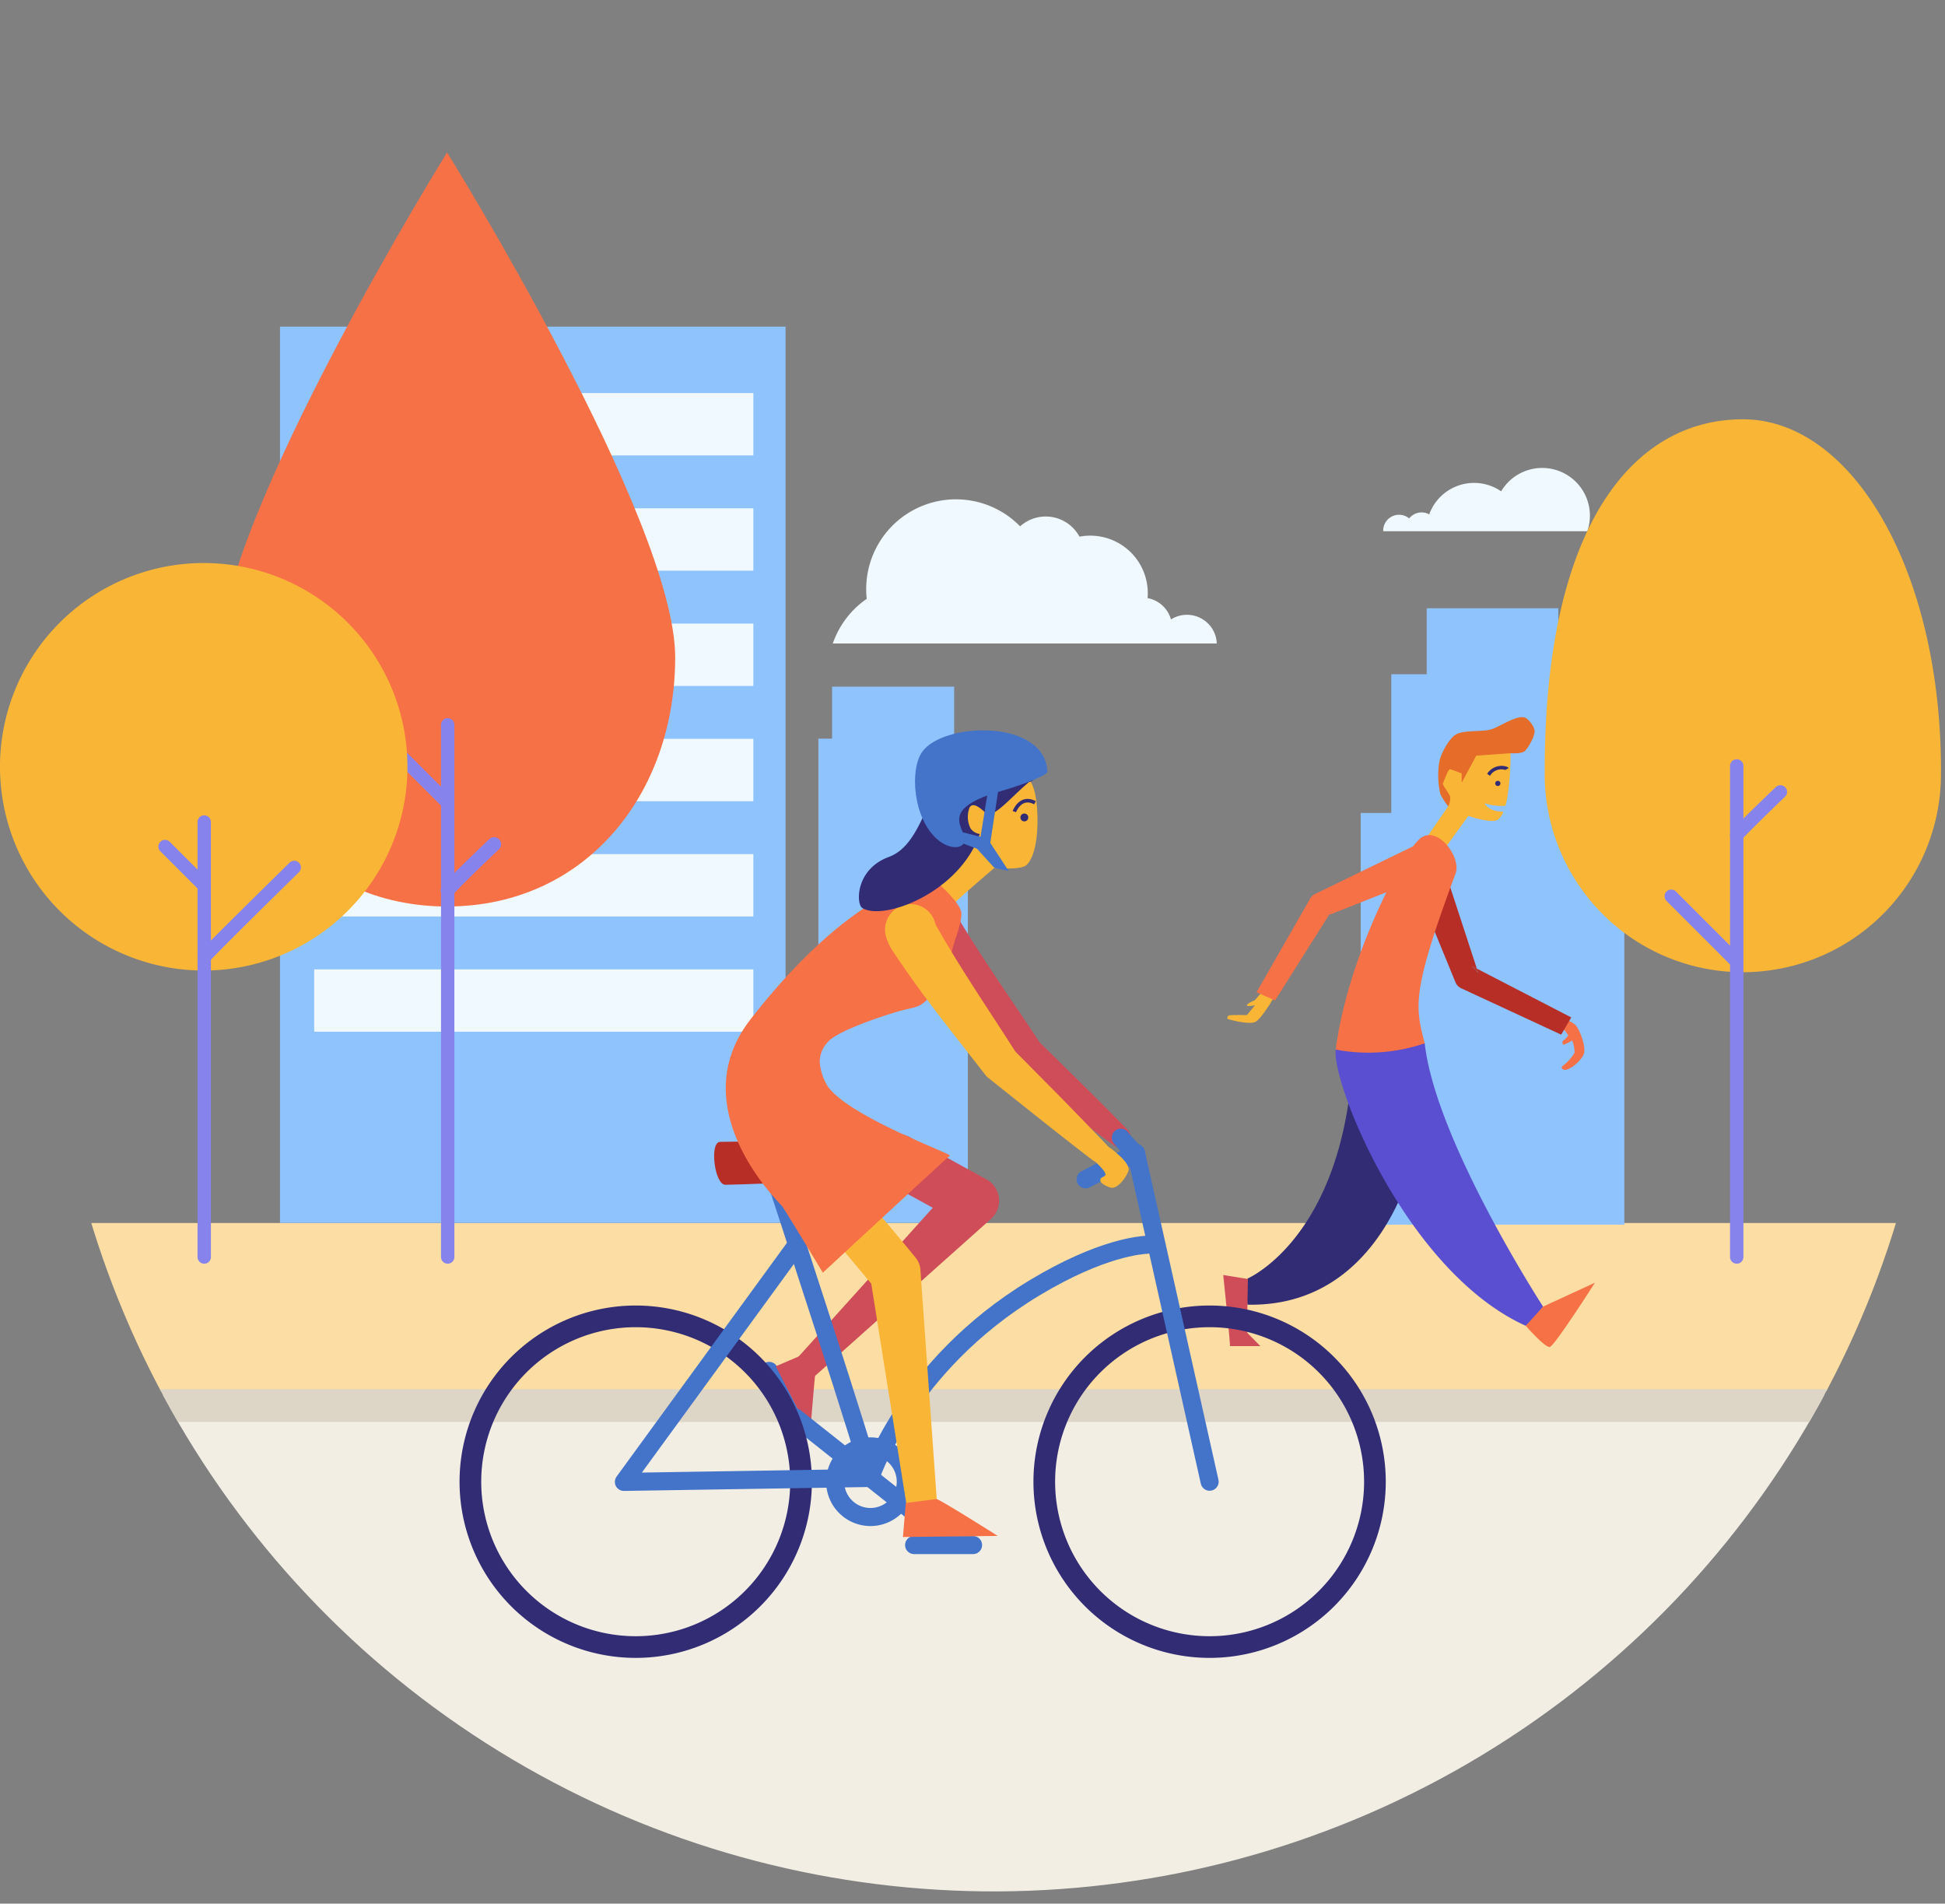 <svg xmlns="http://www.w3.org/2000/svg" xmlns:xlink="http://www.w3.org/1999/xlink" width="320" height="313.16" viewBox="0 0 320 313.16">
  <rect x="0" y="0" width="320" height="313.16" fill="#808080" stroke="none"/>
  <defs>
    <clipPath id="clip-path">
      <circle id="Ellipse_94" data-name="Ellipse 94" cx="155.193" cy="155.193" r="155.193" transform="translate(7.521 0.763) rotate(-0.281)" fill="none"/>
    </clipPath>
    <clipPath id="clip-path-2">
      <rect id="Rectangle_629" data-name="Rectangle 629" width="320" height="312.401" fill="none"/>
    </clipPath>
  </defs>
  <g id="Groupe_384" data-name="Groupe 384" transform="translate(0 0.759)">
    <g id="Groupe_381" data-name="Groupe 381">
      <g id="Groupe_380" data-name="Groupe 380" clip-path="url(#clip-path)">
        <rect id="Rectangle_619" data-name="Rectangle 619" width="317.965" height="83.666" transform="translate(0.24 228.735)" fill="#f2eee4"/>
        <rect id="Rectangle_620" data-name="Rectangle 620" width="320" height="27.606" transform="translate(0 200.428)" fill="#fcdda3"/>
        <rect id="Rectangle_621" data-name="Rectangle 621" width="317.965" height="5.39" transform="translate(0.24 227.767)" fill="#ddd5c5"/>
      </g>
    </g>
    <rect id="Rectangle_622" data-name="Rectangle 622" width="83.18" height="147.43" transform="translate(46.064 52.974)" fill="#8ec3fe"/>
    <rect id="Rectangle_623" data-name="Rectangle 623" width="72.256" height="10.256" transform="translate(51.69 63.901)" fill="#f0f9ff"/>
    <rect id="Rectangle_624" data-name="Rectangle 624" width="72.256" height="10.256" transform="translate(51.69 82.862)" fill="#f0f9ff"/>
    <rect id="Rectangle_625" data-name="Rectangle 625" width="72.256" height="10.256" transform="translate(51.69 101.823)" fill="#f0f9ff"/>
    <rect id="Rectangle_626" data-name="Rectangle 626" width="72.256" height="10.256" transform="translate(51.69 120.784)" fill="#f0f9ff"/>
    <rect id="Rectangle_627" data-name="Rectangle 627" width="72.256" height="10.256" transform="translate(51.69 139.746)" fill="#f0f9ff"/>
    <rect id="Rectangle_628" data-name="Rectangle 628" width="72.256" height="10.256" transform="translate(51.69 158.707)" fill="#f0f9ff"/>
    <path id="Tracé_550" data-name="Tracé 550" d="M156.981,120.749V112.2H136.9v8.551h-2.257V200.4h24.594V120.749Z" fill="#8ec3fe"/>
    <path id="Tracé_551" data-name="Tracé 551" d="M262.213,132.978V110.159h-5.83V99.3H234.73v10.857H228.9v22.819h-5.03V200.7h43.372V132.978Z" fill="#8ec3fe"/>
    <g id="Groupe_383" data-name="Groupe 383">
      <g id="Groupe_382" data-name="Groupe 382" clip-path="url(#clip-path-2)">
        <path id="Tracé_552" data-name="Tracé 552" d="M253.724,76.222a7.846,7.846,0,0,0-6.751,3.844A7.851,7.851,0,0,0,235.14,83.86a2.609,2.609,0,0,0-3.3.663,2.606,2.606,0,0,0-4.268,2.108h33.577a7.847,7.847,0,0,0-7.42-10.409" fill="#f0f9ff"/>
        <path id="Tracé_553" data-name="Tracé 553" d="M198.754,101.816a4.909,4.909,0,0,0-6.1-.675,4.917,4.917,0,0,0-3.85-3.508A9.466,9.466,0,0,0,177.6,87.525a6.307,6.307,0,0,0-9.766-1.7,14.766,14.766,0,0,0-25.236,11.925,14.811,14.811,0,0,0-5.583,7.347h63.172a4.889,4.889,0,0,0-1.429-3.285" fill="#f0f9ff"/>
        <path id="Tracé_554" data-name="Tracé 554" d="M111.085,107.363c0,22.646-14.882,41-37.528,41s-37.529-18.358-37.529-41S73.557,24.311,73.557,24.311s37.528,60.406,37.528,83.052" fill="#f77147"/>
        <path id="Tracé_555" data-name="Tracé 555" d="M73.657,207.123a1.1,1.1,0,0,1-1.1-1.1V118.484a1.1,1.1,0,0,1,2.2,0v87.541a1.1,1.1,0,0,1-1.1,1.1" fill="#8683ed"/>
        <path id="Tracé_556" data-name="Tracé 556" d="M73.657,146.9a1.151,1.151,0,0,1-1.151-1.151c0-.592,0-.862,7.98-8.456a1.151,1.151,0,1,1,1.587,1.667c-3.255,3.1-6.84,6.611-7.384,7.3a1.153,1.153,0,0,1-1.032.64m1.151-1.149h0m0,0v0Z" fill="#8683ed"/>
        <path id="Tracé_557" data-name="Tracé 557" d="M73.657,132.4a1.091,1.091,0,0,1-.776-.322l-7.822-7.822a1.1,1.1,0,0,1,1.552-1.552l7.822,7.822a1.1,1.1,0,0,1-.776,1.874" fill="#8683ed"/>
        <path id="Tracé_558" data-name="Tracé 558" d="M67.035,125.378A33.518,33.518,0,1,1,33.518,91.861a33.517,33.517,0,0,1,33.517,33.517" fill="#f9b636"/>
        <path id="Tracé_559" data-name="Tracé 559" d="M33.6,207.123a1.1,1.1,0,0,1-1.1-1.1V134.468a1.1,1.1,0,1,1,2.2,0v71.557a1.1,1.1,0,0,1-1.1,1.1" fill="#8683ed"/>
        <path id="Tracé_560" data-name="Tracé 560" d="M33.6,157.852a1.1,1.1,0,0,1-1.1-1.1c0-.622,0-.646,7.709-8.276,3.651-3.614,7.35-7.238,7.387-7.275a1.1,1.1,0,1,1,1.537,1.569c-5.263,5.155-13.78,13.567-14.592,14.545a1.1,1.1,0,0,1-.943.535m1.1-1.094h0Zm0,0h0Zm0,0v0Z" fill="#8683ed"/>
        <path id="Tracé_561" data-name="Tracé 561" d="M33.6,146.044a1.091,1.091,0,0,1-.776-.322l-6.394-6.394a1.1,1.1,0,1,1,1.553-1.552l6.393,6.394a1.1,1.1,0,0,1-.776,1.874" fill="#8683ed"/>
        <path id="Tracé_562" data-name="Tracé 562" d="M319.332,126a32.6,32.6,0,1,1-65.19,0c0-40.391,14.593-57.783,32.6-57.783s32.6,24.855,32.6,57.783" fill="#f9b636"/>
        <path id="Tracé_563" data-name="Tracé 563" d="M285.734,207.123a1.1,1.1,0,0,1-1.1-1.1V125.242a1.1,1.1,0,0,1,2.2,0v80.783a1.1,1.1,0,0,1-1.1,1.1" fill="#8683ed"/>
        <path id="Tracé_564" data-name="Tracé 564" d="M285.735,137.8a1.1,1.1,0,0,1-1.1-1.1c0-.6,0-.761,7.573-8.027a1.1,1.1,0,0,1,1.52,1.584c-3.105,2.98-6.519,6.338-7.027,6.962a1.1,1.1,0,0,1-.968.579m1.1-1.092Zm0,0h0Zm0,0h0Zm0,0v0Z" fill="#8683ed"/>
        <path id="Tracé_565" data-name="Tracé 565" d="M285.318,158.132a1.091,1.091,0,0,1-.776-.322L274.134,147.4a1.1,1.1,0,0,1,1.552-1.552l10.408,10.408a1.1,1.1,0,0,1-.776,1.874" fill="#8683ed"/>
        <path id="Tracé_566" data-name="Tracé 566" d="M257.315,166.847a5.621,5.621,0,0,1,1.948,1.063c.751.984,1.738,3.629,1.287,4.782-.378.968-2.109,2.538-3.115,2.549-.317,0-.719-.355-.32-.665a7.137,7.137,0,0,0,1.935-2.146,5.253,5.253,0,0,0-.394-2.026,7.373,7.373,0,0,1-1.341.672c-.278.076-.356-.514-.089-.672a4.487,4.487,0,0,0,.8-.812l-.531-.8-1.018-.575Z" fill="#f77147"/>
        <path id="Tracé_567" data-name="Tracé 567" d="M209.615,163.247l-.64,1.091s-1.608,2.614-2.445,3.01c-1.148.543-4.591-.489-4.591-.489s-.113-.527.376-.6,2.835-.037,2.835-.037l1.342-1.618s-1.254.3-1.342.037,1.116-.812,1.229-.82S208,161.93,208,161.93Z" fill="#f9b636"/>
        <path id="Tracé_568" data-name="Tracé 568" d="M242.978,158.583l.235.72-1.01-1.119.775.4-5.986-18.312c-.021-.061-.045-.129-.07-.19a2.762,2.762,0,0,0-5.111,2.1l7.6,18.524.047.114a1.9,1.9,0,0,0,.963,1.006l16.431,7.619,1.66-2.832Z" fill="#b72e27"/>
        <path id="Tracé_569" data-name="Tracé 569" d="M234.4,137.48l3.862-5.592-1.272-2.222-.294-3.886s3.811-3.758,4.058-3.888c.486-.256,6.349-2.049,7.2-.772.953,1.424.56,2.028.56,2.028a42.768,42.768,0,0,1-.547,7.428c-.082.424-.176.832-.284,1.213a8.549,8.549,0,0,1-3.418-.413s.5,1.374,3.085,1.383a3.072,3.072,0,0,1-.9,1.312c-.993.725-4.882-.6-4.882-.6l-3.786,5.252Z" fill="#f9b636"/>
        <path id="Tracé_570" data-name="Tracé 570" d="M232.826,188.715c0,.624-5.138,25.63-27.6,25.15a24.383,24.383,0,0,1,.025-4.3s13.8-5.868,16.86-30.807" fill="#322c74"/>
        <path id="Tracé_571" data-name="Tracé 571" d="M219.762,171.9c-.691,5.56,11.652,36.584,31.262,45.441a16.125,16.125,0,0,0,2.847-3.163s-17.681-27.24-19.47-43.308c-4.319-7.844-14.639,1.03-14.639,1.03" fill="#5a4fd0"/>
        <path id="Tracé_572" data-name="Tracé 572" d="M239.479,142.931c.994-2.672-3.084-8.193-5.931-5.663s-11.824,19.416-13.786,34.633a28.719,28.719,0,0,0,14.639-1.03c-1.575-6.072-2.22-8.335,5.078-27.94" fill="#f77147"/>
        <path id="Tracé_573" data-name="Tracé 573" d="M251.025,217.341s3.163,3.638,3.954,3.48,7.424-10.568,7.424-10.568l-8.531,3.926" fill="#f77147"/>
        <path id="Tracé_574" data-name="Tracé 574" d="M205.219,214.84a36.17,36.17,0,0,0,0,3.668l2.14,2.171h-5c.01-1.079-1.111-11.691-1.111-11.691l4.062.653" fill="#cf4d59"/>
        <path id="Tracé_575" data-name="Tracé 575" d="M238.263,131.888a2.891,2.891,0,0,0,.323-1.563c-.03-.385-1.338-2-1.184-2.231s.833-2.385,1.186-2.308,1.891.692,1.891.692v1.539s2.077-3.846,2.231-4.154l.154-.308,5.654-.407s1.831.144,2.37-.372,1.7-2.469,1.585-3.4c-.089-.694-1.1-2.049-1.789-2.15-1.42-.209-4.005,1.59-5.378,2.008-1.39.423-4.5.079-5.752.817-1.177.694-2.5,3.166-2.754,4.509a13.989,13.989,0,0,0,.167,5.293,11.339,11.339,0,0,0,1.3,2.033" fill="#e66c2a"/>
        <path id="Tracé_576" data-name="Tracé 576" d="M246,128.118a.428.428,0,1,0,.429-.429.429.429,0,0,0-.429.429" fill="#322c74"/>
        <path id="Tracé_577" data-name="Tracé 577" d="M245.14,126.867l-.469-.329a2.82,2.82,0,0,1,2.516-1.307c.342.019.9.132,1.024.365l-.5.274a.218.218,0,0,0,.061.073,2.158,2.158,0,0,0-2.629.924" fill="#322c74"/>
        <path id="Tracé_578" data-name="Tracé 578" d="M218.111,149.959l.545-.215.375-.6Z" fill="#f77147"/>
        <path id="Tracé_579" data-name="Tracé 579" d="M237.391,139.151a2.762,2.762,0,0,0-3.692-1.276L216.48,146.25l-.111.054a1.876,1.876,0,0,0-.81.756l-8.833,15.416,3.052,1.344,8.878-14.076-.545.215.921-.81-.376.6,17.265-6.815c.063-.025.132-.055.194-.086a2.762,2.762,0,0,0,1.276-3.692" fill="#f77147"/>
        <path id="Tracé_580" data-name="Tracé 580" d="M243.213,159.3l-.235-.719-.775-.4Z" fill="#b72e27"/>
        <line id="Ligne_234" data-name="Ligne 234" x2="4.277" y2="8.704" transform="translate(126.541 224.758)" fill="none" stroke="#4374c9" stroke-linecap="round" stroke-linejoin="round" stroke-width="2.972"/>
        <path id="Tracé_581" data-name="Tracé 581" d="M149.613,186.283l12.488,6.861a4.028,4.028,0,0,1,1.779,5.556,4.1,4.1,0,0,1-.845,1.062l-28.824,25.72a2.086,2.086,0,0,1-2.936-2.951l25.873-28.688.934,6.618L145.593,193.6a4.174,4.174,0,0,1,4.02-7.317" fill="#cf4d59"/>
        <path id="Tracé_582" data-name="Tracé 582" d="M134.142,225.251c-.1.293-.856,9.723-.856,9.723l-5.657-10.968,4.169-1.789Z" fill="#cf4d59"/>
        <path id="Tracé_583" data-name="Tracé 583" d="M183.29,187.686c-4.863-3.529-11.833-8.9-16.691-12.6a2.591,2.591,0,0,1-.46-.5c-5.13-6.379-10.287-12.693-15.047-19.374a13.536,13.536,0,0,1-2.359-4.323,4.191,4.191,0,1,1,6.426,2.552,4.106,4.106,0,0,0,1.733-4.274,2.683,2.683,0,0,0-.164-.487c-.026-.043.009.04.043.11,4.413,7.552,9.543,14.762,14.377,22.071l-.46-.5,7.457,7.323q3.717,3.675,7.382,7.409a1.716,1.716,0,0,1-2.237,2.581" fill="#cf4d59"/>
        <line id="Ligne_235" data-name="Ligne 235" x2="12" y2="9.52" transform="translate(130.841 232.42)" fill="none" stroke="#4374c9" stroke-linecap="round" stroke-linejoin="round" stroke-width="2.972"/>
        <path id="Tracé_584" data-name="Tracé 584" d="M118.463,187.085c-1.777.042-.9,7.087.88,7.056,6.951-.123,20.4-.9,20.4-.9s3.022-6.735-21.285-6.159" fill="#b72e27"/>
        <path id="Tracé_585" data-name="Tracé 585" d="M137.407,242.988a5.808,5.808,0,1,0,5.808-5.808A5.808,5.808,0,0,0,137.407,242.988Z" fill="none" stroke="#4374c9" stroke-linecap="round" stroke-linejoin="round" stroke-width="2.972"/>
        <path id="Tracé_586" data-name="Tracé 586" d="M171.809,242.988a27.2,27.2,0,1,0,27.2-27.2A27.2,27.2,0,0,0,171.809,242.988Z" fill="none" stroke="#322c74" stroke-linecap="round" stroke-linejoin="round" stroke-width="3.566"/>
        <path id="Tracé_587" data-name="Tracé 587" d="M77.391,242.988a27.2,27.2,0,1,0,27.2-27.2A27.2,27.2,0,0,0,77.391,242.988Z" fill="none" stroke="#322c74" stroke-linecap="round" stroke-linejoin="round" stroke-width="3.566"/>
        <path id="Tracé_588" data-name="Tracé 588" d="M199.013,242.988,186.9,188.921l-8.293,4.324" fill="none" stroke="#4374c9" stroke-linecap="round" stroke-linejoin="round" stroke-width="2.972"/>
        <path id="Tracé_589" data-name="Tracé 589" d="M188.669,204.011c-.839.057-7.356.4-18.41,7.054-21.48,12.921-27.35,32.02-27.045,31.3s-15.585-49.125-15.585-49.125" fill="none" stroke="#4374c9" stroke-linecap="round" stroke-linejoin="round" stroke-width="2.972"/>
        <path id="Tracé_590" data-name="Tracé 590" d="M131.126,203.944l-28.481,39.075,40.569-.648" fill="none" stroke="#4374c9" stroke-linecap="round" stroke-linejoin="round" stroke-width="2.972"/>
        <line id="Ligne_236" data-name="Ligne 236" x2="12" y2="9.52" transform="translate(143.214 242.371)" fill="none" stroke="#4374c9" stroke-linecap="round" stroke-linejoin="round" stroke-width="2.972"/>
        <line id="Ligne_237" data-name="Ligne 237" x2="9.698" transform="translate(150.394 253.41)" fill="none" stroke="#4374c9" stroke-linecap="round" stroke-linejoin="round" stroke-width="2.972"/>
        <path id="Tracé_591" data-name="Tracé 591" d="M126.492,180.913a5.352,5.352,0,0,1,3.027,1.28c3.974,3.536,7.254,7.672,10.75,11.614,3.523,4.12,7.023,8.221,10.445,12.422a3.536,3.536,0,0,1,.713,1.9L154.14,246.2a2.517,2.517,0,0,1-5,.575l-6.009-37.693.928,2.18c-6.189-7.38-13.395-16.2-19.6-22.457a3.364,3.364,0,0,0,1.632.448,4.174,4.174,0,0,1,.4-8.339" fill="#f9b636"/>
        <path id="Tracé_592" data-name="Tracé 592" d="M148.555,252.082l.467-5.6,5.069-.638c.662.111,10.059,6.06,10.059,6.06Z" fill="#f77147"/>
        <path id="Tracé_593" data-name="Tracé 593" d="M156.769,148.074c.356-.538,6.841-6.071,6.841-6.071s4.349.449,5.3-.481c2.133-2.085,2.033-8.95,1.349-11.853-.578-2.456-3.18-7.9-9.443-3.565s-7.8,9.829-6.071,10.985a12.5,12.5,0,0,1,1.543,3.662l-3.47,5.01Z" fill="#f9b636"/>
        <path id="Tracé_594" data-name="Tracé 594" d="M123.491,166.92c-11.475,14.7,4.851,30.283,5.188,30.738.562.758,6.7,10.945,6.7,10.945s20.525-19,20.9-19.258-16.994-6.554-20.2-11.551a8.982,8.982,0,0,1-1.214-3.922,4.735,4.735,0,0,1,1.424-3.309c1.98-2.1,10.992-4.8,11.259-4.876,4.087-1.206,3.863.037,8.122-6.031.835-3.779,1.4-5.629,1.4-5.629s1.323-3.551,1.072-4.779c-.38-1.853-4.538-5.373-4.538-5.373s-12.131,0-30.12,23.045" fill="#f77147"/>
        <path id="Tracé_595" data-name="Tracé 595" d="M179.792,190.111c-5.038-3.828-12.257-9.627-17.29-13.629a2.662,2.662,0,0,1-.445-.495c-5.182-6.66-10.492-13.179-15.138-20.251a8.238,8.238,0,0,1-1.193-2.607,4.192,4.192,0,1,1,6.419,2.511A4.093,4.093,0,0,0,153.9,151.5a2.872,2.872,0,0,0-.164-.541c-.017-.033-.017-.026-.007,0a.589.589,0,0,0,.033.08c4.067,7.284,8.86,14.243,13.353,21.293l-.445-.495,7.738,7.823q3.856,3.926,7.662,7.909a1.715,1.715,0,0,1-2.282,2.541" fill="#f9b636"/>
        <path id="Tracé_596" data-name="Tracé 596" d="M161.2,136.439a2.291,2.291,0,0,1-1.5-.88,4.251,4.251,0,0,1-.2-3.426c.68-1.361,2.629.9,2.877,1.008,1.28.531,4.076-2.871,6.912-5.24,1.608-.191,1.523-3.253.5-3.933s-7.825-5.359-12.587,0-5.444,14.2-10.972,16.244-5.375,7.745-4.379,8.387c3.4,2.189,15.946-2.41,19.348-12.16" fill="#322c74"/>
        <path id="Tracé_597" data-name="Tracé 597" d="M186.9,188.92c-.465,0-2.495-2.525-2.495-2.525" fill="none" stroke="#4374c9" stroke-linecap="round" stroke-linejoin="round" stroke-width="2.972"/>
        <path id="Tracé_598" data-name="Tracé 598" d="M167.883,133.716a.648.648,0,1,0,.648-.648.648.648,0,0,0-.648.648" fill="#322c74"/>
        <path id="Tracé_599" data-name="Tracé 599" d="M166.882,132.758s1-2.742,3.4-1.468" fill="none" stroke="#322c74" stroke-width="0.594"/>
        <path id="Tracé_600" data-name="Tracé 600" d="M182.3,187.835s3.811,2.617,3.355,4-1.956,3.041-2.9,2.78-1.9-.847-1.725-1.37c.26-.794,2.208,0-.849-2.929-2.433-2.332,2.118-2.481,2.118-2.481" fill="#f9b636"/>
        <path id="Tracé_601" data-name="Tracé 601" d="M157.049,137.469l.317-1.564,3.953.989,1.209-7.437,1.689-.058-1.292,8.5,3.021,4.619-2.361-.52-2.837-3.129Z" fill="#4374c9"/>
        <path id="Tracé_602" data-name="Tracé 602" d="M172.323,126.167c.024.485-2.842,1.816-7.973,3.313-11.078,3.232-4.389,6.676-5.847,8.573-.708.921-2.617.676-4.222-.677-4.076-3.438-4.651-11.537-2.55-14.467,3.54-4.938,20.169-5.4,20.592,3.258" fill="#4374c9"/>
      </g>
    </g>
  </g>
</svg>
